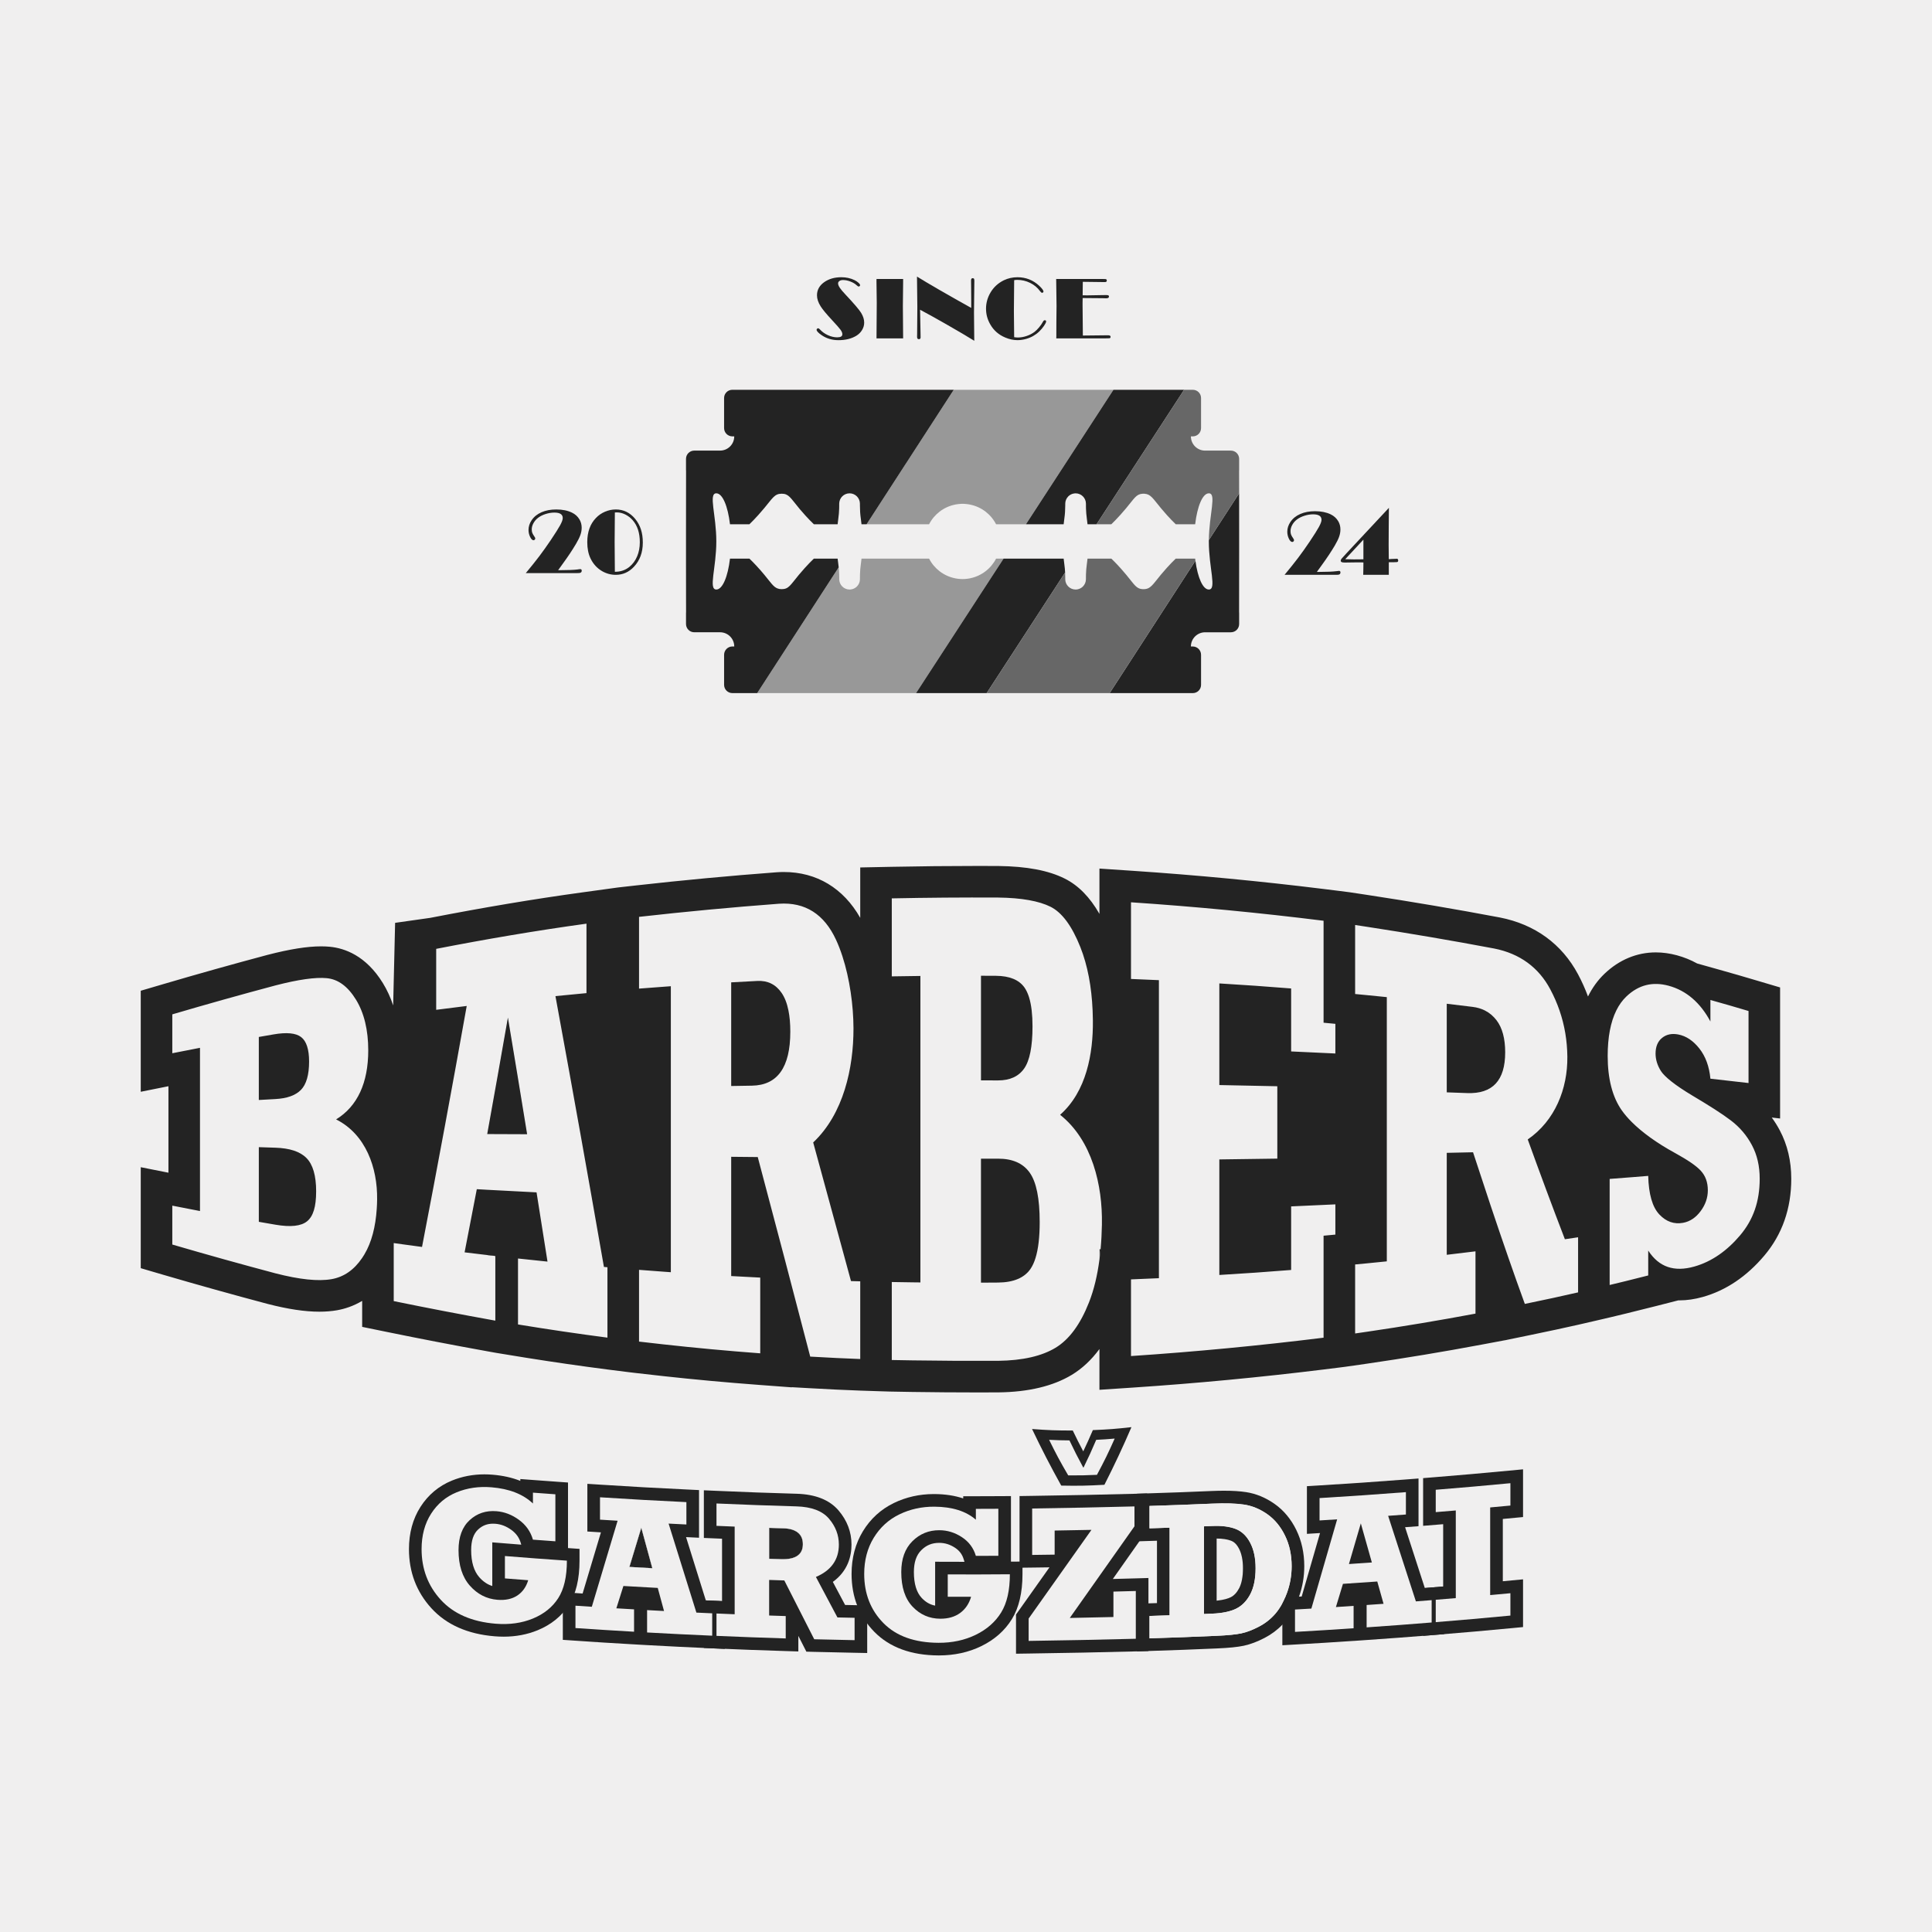 <?xml version="1.0" encoding="UTF-8"?> <svg xmlns="http://www.w3.org/2000/svg" xmlns:xlink="http://www.w3.org/1999/xlink" id="Layer_1" data-name="Layer 1" viewBox="0 0 2834.65 2834.65"><defs><style> .cls-1 { fill: #989898; } .cls-2 { fill: #f0efef; } .cls-3 { fill: #232323; } .cls-4 { fill: #676767; } .cls-5 { fill: #d2d3d4; } .cls-6 { fill: #f79421; } .cls-7 { fill: url(#linear-gradient); } </style><linearGradient id="linear-gradient" x1="1216.37" y1="851.35" x2="1225.79" y2="844.12" gradientUnits="userSpaceOnUse"><stop offset="0" stop-color="#fff"></stop><stop offset="1" stop-color="#000"></stop></linearGradient></defs><rect class="cls-2" x="-29.81" y="-20.74" width="2889.07" height="2899.16"></rect><path class="cls-5" d="M726.77,1842.78v3.02h-11.91v-4.37c3.62,.4,7.49,.85,11.91,1.36Z"></path><path class="cls-5" d="M773.4,1664.13c-23.44-.1-35.15-.13-58.55-.23,10.3-56.94,20.4-113.92,30.35-170.93,9.55,57.04,18.92,114.07,28.19,171.16Z"></path><path class="cls-5" d="M1614.81,1832.58c-.38,4.47-.85,8.87-1.41,13.22h-.3v-13.14l1.71-.08Z"></path><path class="cls-3" d="M714.86,1841.43v4.37h11.91v-3.02c-4.42-.5-8.29-.95-11.91-1.36Z"></path><path class="cls-2" d="M1614.81,1832.58c-.38,4.47-.85,8.87-1.41,13.22-.1,.78-.2,1.53-.3,2.29v-15.43l1.71-.08Z"></path><path class="cls-3" d="M1613.1,1832.66v15.43c.1-.75,.2-1.51,.3-2.29,.55-4.35,1.03-8.74,1.41-13.22l-1.71,.08Z"></path><path class="cls-2" d="M493.14,1642.4c31.41-19.25,47.16-53.87,47.16-101.36,0-29.67-6.03-54.9-18.07-74.45-12.03-19.55-26.31-29.83-42.79-31.41-16.51-1.61-41.63,1.93-75.3,10.65-50.68,13.52-101.01,27.64-151.34,42.44v57.06c16.23-3.24,24.35-4.85,40.63-7.97v239.48c-16.28-3.12-24.4-4.7-40.63-7.91v57.06c50.33,14.72,100.66,28.77,151.34,42.24,35.28,9.1,62.77,12.01,82.39,8.54,17.94-3.19,32.89-13.47,44.83-31.11,1.13-1.66,2.21-3.39,3.29-5.18,10.6-17.74,16.38-40.58,18.12-66.91,.33-4.52,.5-9.17,.55-13.89,.6-45.98-16.41-95.33-60.18-117.29Zm-113.4-120.96c8.62-1.51,12.92-2.26,21.53-3.74,19.3-3.34,32.87-2.06,40.6,3.94,7.74,6.01,11.63,18.07,11.63,35.86,0,19.5-3.99,33.47-11.99,41.61-8.02,8.14-20.48,12.51-37.39,13.44-9.75,.55-14.62,.8-24.4,1.36v-92.47Zm70.88,270.36c-8.79,7.24-24.3,8.87-46.48,5.08-9.75-1.66-14.62-2.51-24.4-4.22v-109.55c9.77,.33,14.65,.5,24.4,.8,20.76,.68,35.91,5.53,45.4,15.05,9.52,9.5,14.3,25.96,14.3,48.95s-4.42,36.66-13.22,43.9Z"></path><path class="cls-2" d="M886.11,1858.86c-.75-4.35-1.51-8.72-2.29-13.06-21.16-121.18-42.77-242.27-65-363.25-1.26-7.01-2.56-14.02-3.84-21.03,18.19-1.84,27.31-2.71,45.53-4.4v-101.91c-73.82,10.15-147.34,22.71-220.51,36.96v89.45c17.91-2.34,26.86-3.47,44.8-5.65-21.08,117.99-42.87,235.84-65.58,353.55-11.66-1.56-19.25-2.56-28.44-3.85-3.92-.55-8.14-1.16-13.09-1.83v85.15c49.62,10.18,99.2,19.7,149.08,28.67v-94.88c-4.42-.5-8.29-.95-11.91-1.36-11.11-1.28-19.6-2.31-33.19-3.97,7.16-36.61,10.75-55.15,17.91-92.67,5.48,.3,10.53,.6,15.28,.88,25.65,1.43,42.74,2.34,72.39,3.79,6.13,38.54,9.35,58.82,15.23,96.34,.28,1.71,.55,3.47,.83,5.25-17.34-1.76-25.98-2.66-43.27-4.55v96.76c43.64,7.16,87.36,13.62,131.24,19.35v-103.29c-1.63-.15-3.34-.3-5.15-.45Zm-171.26-194.96c10.3-56.94,20.4-113.92,30.35-170.94,9.55,57.04,18.92,114.07,28.19,171.16-23.44-.1-35.15-.13-58.54-.23Z"></path><path class="cls-2" d="M1248.57,1879.64c-3.07-11.28-6.13-22.56-9.2-33.85-15.35-56.56-30.78-113.07-46.26-169.58,44.63-41.99,59.22-109.4,59.12-167.37-.02-8.37-.38-17.21-1.08-26.31-2.71-34.95-10.65-73.67-24.55-103.72-17.26-37.31-45.03-55.48-83.75-52.84-68.59,5.15-136.91,11.56-205.26,19.25v105.28c18.64-1.48,27.97-2.19,46.66-3.52v35.55c-.03,121.08-.03,242.17,0,363.25v20.83c-4.17-.3-7.89-.58-11.33-.83-11.99-.85-20.85-1.53-35.33-2.66v105.28c11.76,1.41,23.54,2.74,35.33,4.02,47.41,5.25,94.93,9.65,142.49,13.19v-111.11c-17.06-.83-25.58-1.28-42.61-2.26v-174.98c15.58,.15,23.39,.23,38.97,.38,13.14,49.35,26.18,98.75,39.17,148.15,12.66,48.19,25.28,96.41,37.82,144.63,30.08,1.71,49.27,2.66,73.37,3.54v-113.97c-4.07-.1-8.44-.23-13.57-.35Zm-145.41-286.74c-12.14,.2-18.22,.3-30.35,.5v-152.09c15.38-.85,23.07-1.28,38.44-2.06,15.03-.75,26.83,5.03,35.4,17.36,4.65,6.68,8.04,15.33,10.15,25.93,1.83,9.02,2.74,19.45,2.74,31.31-.02,52.19-18.82,78.47-56.38,79.05Z"></path><path class="cls-2" d="M1555.41,1635.64c38.59-34.07,48.62-89.78,48.09-138.45-.05-4.95-.18-9.82-.4-14.65-1.51-34.6-7.24-65.83-17.99-92.94-12.29-30.91-26.84-50.68-43.7-59.15-16.86-8.44-42.54-13.14-77.06-13.54-52.04-.25-103.9,.15-155.91,1.21v114.43c16.78-.3,25.18-.43,41.99-.6v449.66c-4.25-.05-7.94-.1-11.38-.13-10.2-.15-18.07-.25-30.6-.48v114.43c10.2,.2,20.4,.38,30.6,.53,41.76,.63,83.47,.85,125.31,.65,36.16-.43,64.27-6.99,84.3-19.12,20.05-12.09,36.41-34.37,49.1-66.53,7.39-18.77,12.36-39.88,15.35-62.87v-15.43l1.71-.08c1.08-11.68,1.71-23.79,1.93-36.28,1.06-57.01-14.2-123.22-61.33-160.66Zm-116.11-204.03c8.84,.02,13.27,.05,22.09,.1,19.8,.15,33.69,5.88,41.63,17.04,5.38,7.59,8.95,18.87,10.68,33.8,.8,7.01,1.21,14.8,1.21,23.39,0,29.57-4.1,50.15-12.26,61.81-8.19,11.66-20.96,17.46-38.29,17.44-10.02-.03-15.03-.05-25.05-.05v-153.52Zm80,414.18c-1.96,6.36-4.42,11.66-7.34,15.93-9,13.12-24.88,19.87-47.62,20.05-10.02,.08-15.03,.1-25.05,.15v-181.89c10.02-.03,15.03-.03,25.05-.03,21.26-.05,36.79,6.83,46.51,20.6,9.75,13.77,14.6,37.84,14.6,72.24,0,22.14-2.04,39.78-6.16,52.94Z"></path><path class="cls-2" d="M1894.36,1542.7v-92.39c-42.09-3.32-63.17-4.8-105.36-7.39v149.1c34.07,.63,51.08,.98,85.08,1.76v106.18c-34,.53-51.01,.75-85.08,1.18v169.53c42.19-2.56,63.27-4.02,105.36-7.34v-93.27c25.98-1.11,38.95-1.71,64.9-2.96v44.35c-9.35,.88-17.31,1.63-17.31,1.63v149.63c-94,11.66-187.97,20.63-282.55,26.94v-112.47c16.38-.65,24.57-1,40.96-1.76v-437.27c-16.38-.75-24.57-1.11-40.96-1.76v-112.49c94.58,6.33,188.55,15.35,282.55,27.09v149.6s7.96,.75,17.31,1.66v43.47c-25.96-1.28-38.92-1.88-64.9-3.02Z"></path><path class="cls-2" d="M2296.01,1818.23c-18.69-48.64-36.78-97.39-54.5-146.41,40-27.49,58.64-74.3,58.12-121.49-.25-23.42-3.97-45.96-11.51-67.79-3.64-10.58-8.19-20.98-13.67-31.23-16.78-31.46-44.25-52.21-82.49-59.68-62.01-11.68-124.05-22.26-186.39-31.81-5.78-.9-11.53-1.78-17.31-2.64v101.26c6.68,.63,12.16,1.16,17.31,1.66,9.17,.88,17.26,1.71,29.17,2.91v387.68c-11.91,1.21-20,2.04-29.17,2.92-5.15,.5-10.63,1.03-17.31,1.63v101.26c5.78-.83,11.56-1.66,17.31-2.51,53.27-7.82,106.38-16.68,159.28-26.61v-91.38c-16.83,2.08-25.28,3.12-42.16,5.07v-149.58c15.45-.33,23.17-.5,38.57-.85,16.94,51.86,34.1,103.65,52.04,155.16,7.81,22.51,15.78,44.95,23.95,67.34,32.09-6.63,51.58-10.83,78.14-16.93v-80.83c-5.75,.86-11.73,1.73-19.37,2.86Zm-143.27-214.45c-12.01-.45-18.02-.65-30.05-1.08v-129.98c15.23,1.78,22.84,2.71,38.04,4.6,6.56,.83,12.51,2.56,17.81,5.23,6.73,3.37,12.46,8.22,17.19,14.42,8.47,11.16,12.69,26.78,12.69,47.11,0,41.21-18.52,61.06-55.68,59.7Z"></path><path class="cls-2" d="M2581.84,1729.51c0,33.37-9.5,60.15-28.52,82.72-19.02,22.56-41.53,38.82-67.64,46.13-29.1,8.17-51.61,1-67.41-23.52v36.53c-13.22,3.37-22.56,5.73-32.61,8.19-7.11,1.76-14.57,3.54-23.97,5.8v-155.63c13.22-1.01,22.56-1.73,32.56-2.51,7.14-.58,14.62-1.18,24.02-1.93,.65,26.66,6.08,45.73,16.28,56.53,10.2,10.83,21.83,14.7,34.9,12.31,10.2-1.88,18.79-7.74,25.78-17.21,6.99-9.45,10.5-19.5,10.5-30.48,0-11.71-3.42-21.13-10.25-28.62-6.86-7.49-19.35-15.85-37.54-25.91-27.51-15.03-48.77-30.65-63.7-45.53-5.93-5.88-10.83-11.66-14.75-17.21-13.79-19.57-20.7-46.61-20.7-79.83,0-27.26,4.22-49.75,12.69-66.81,3.97-8.02,8.84-14.82,14.67-20.38,18.24-17.41,38.92-22.09,62.04-15.85,26.46,7.14,46.89,25.48,61.33,52.44v-31.53c22.41,6.28,33.59,9.52,55.93,16.16v105.68c-22.34-2.61-33.52-3.89-55.93-6.36-1.73-18.04-7.11-32.64-16.08-44.1-9-11.48-19.45-18.64-31.38-20.83-9.25-1.71-17.06-.1-23.44,5.05-6.38,5.13-9.57,12.89-9.57,23.04,0,8.72,2.64,17.34,7.89,25.63,5.28,8.29,20.76,20.86,46.16,36.01,24.52,14.6,43.32,26.46,56.38,36.41,13.07,9.93,23.39,22.04,30.98,36.36,7.59,14.32,11.38,30.45,11.38,49.25Z"></path><path class="cls-5" d="M1834.32,2263.63c-5.25-10.08-12.39-16.86-21.38-20.35-8.97-3.49-20.4-4.93-34.27-4.32-4.88,.2-7.31,.3-12.16,.5v128.6c4.85-.2,7.29-.3,12.16-.5,14.7-.63,26.36-3.07,34.98-7.29,8.62-4.22,15.53-11.28,20.75-21.18,5.2-9.9,7.82-22.61,7.82-38.17s-2.64-27.21-7.89-37.29Zm-16.31,66.81c-3.39,6.41-7.49,10.7-12.51,13.17-3.59,1.76-9.87,3.89-20.48,4.92v-91.18c8.69,.03,15.85,1.11,21.21,3.19,3.02,1.18,7.49,3.64,11.66,11.66,3.84,7.36,5.8,17.01,5.8,28.74,0,12.41-1.91,22.34-5.68,29.5Z"></path><path class="cls-3" d="M957.11,2300.91c-13.47-.73-20.2-1.13-33.64-1.91,6.96-22.99,10.45-34.5,17.44-57.49,6.48,23.74,9.72,35.63,16.21,59.4Z"></path><path class="cls-3" d="M1177.97,2265.73c0,15.28-10.73,22.61-32.14,21.94-6.93-.23-10.4-.33-17.34-.58v-45.38c8.77,.3,13.17,.45,21.94,.73,8.57,.28,15.3,2.34,20.2,6.21,4.87,3.84,7.34,9.55,7.34,17.09Z"></path><path class="cls-3" d="M1557.05,2179.67c-15.28-27.43-29.34-54.65-42.81-83.01,23.87,1.8,35.83,2.24,59.73,2.2,5.92,12.29,9,18.42,15.39,30.59,5.88-12.43,8.7-18.67,14.1-31.2,22.68-.9,34.01-1.77,56.6-4.33-12.39,28.85-25.41,56.58-39.66,84.57-25.31,1.42-38.01,1.66-63.35,1.19Z"></path><path class="cls-2" d="M1539.26,2112.5c11.93,.6,17.9,.78,29.85,.87,7.63,15.98,11.67,23.93,20.18,39.68,.23,0,.34,0,.57-.01,7.85-16.1,11.56-24.2,18.51-40.49,10.85-.53,16.28-.91,27.11-1.86-9.55,21.46-14.77,32.11-26.03,53.2-16.85,.79-25.28,.95-42.16,.79-12.06-20.64-17.66-31.1-28.02-52.18Z"></path><g><path class="cls-3" d="M738.94,2401.34c-4.29,0-8.72-.18-13.17-.55-39.62-3.23-70.85-17.07-92.82-41.15-21.85-23.93-32.92-53.11-32.92-86.72,0-23.6,5.67-44.44,16.85-61.94,11.33-17.74,26.83-30.73,46.08-38.61,14.87-6.09,30.94-9.18,47.78-9.18,3.91,0,7.92,.17,11.92,.5,15.12,1.24,28.73,4.28,40.76,9.09v-2.73l19.91,1.49c13.14,.99,19.72,1.47,32.85,2.4l17.21,1.23v96.19s16.88,1.17,16.88,1.17v17.29c0,27.08-5.29,49.01-15.73,65.15-10.57,16.36-25.91,28.78-45.61,36.9-15.24,6.29-32.07,9.48-50,9.48Zm-15.5-165.78c-8.64,0-15.57,2.68-21.82,8.42-6.95,6.39-10.33,16.33-10.33,30.39,0,17.42,4.02,30.81,11.96,39.81,5.6,6.36,11.88,10.61,19.03,12.84v-64.06s35.67,2.85,42.51,3.39l-.64-2.21c-2.28-7.91-6.75-14.22-13.65-19.27-7.48-5.48-15.15-8.47-23.47-9.15-1.22-.09-2.42-.15-3.59-.15Z"></path><path class="cls-3" d="M1035.58,2348.1c-9.67-30.93-19.35-61.89-29-92.84l19.05,.93v-69.93l-17.64-.85c-50.98-2.46-75.81-3.85-126.49-7.06l-19.7-1.26-.02,69.95s19.1,1.21,19.92,1.26l-26.88,89.73c-2.76-.2-29.02-1.96-29.02-1.96v69.95l17.26,1.16c34.7,2.36,51.63,3.42,86.18,5.4l1.66,.08v.02l17.91,1.01c37.99,2.08,56.79,3.01,95.33,4.72l19.32,.85v-69.9s-24.85-1.11-27.89-1.26Zm-78.47-47.19c-13.47-.73-20.2-1.13-33.64-1.91,6.96-22.99,10.45-34.5,17.44-57.49,6.48,23.74,9.72,35.63,16.21,59.4Z"></path><path class="cls-3" d="M1239.96,2354.86c-6.73-12.64-11.78-22.16-18.02-33.87,22.16-16.03,27.39-37.84,27.39-54.75,0-18.54-6.43-35.4-19.07-50.18-13.22-15.4-33.82-23.59-61.26-24.4-47.21-1.38-70.15-2.24-116.96-4.25l-19.32-.83v69.9s24,1.03,26.68,1.13v91.54c-2.24-.1-26.68-1.16-26.68-1.16v69.9l17.71,.75c40.91,1.79,60.88,2.51,101.81,3.79l19.1,.6v-22.84c2.14,4.17,11.78,23.14,11.78,23.14l11.03,.3c23.74,.63,35.6,.88,59.35,1.33l18.87,.38v-69.88s-28.07-.55-32.41-.63Zm-94.12-67.19c-6.93-.23-10.4-.33-17.34-.58v-45.38c8.77,.3,13.17,.45,21.94,.73,8.57,.28,15.3,2.34,20.2,6.21,4.87,3.84,7.34,9.55,7.34,17.09,0,15.28-10.73,22.61-32.14,21.94Z"></path><path class="cls-3" d="M1376.91,2428.86c-40.01-.19-71.63-11.8-93.98-34.51-22.22-22.56-33.49-51.18-33.49-85.07,0-23.47,5.62-44.57,16.69-62.7,11.14-18.24,26.39-32.15,45.32-41.33,18.01-8.73,37.74-13.15,58.67-13.15h.81c15.73,.09,29.87,2.23,42.32,6.41v-3.19l18.49-.03c13.17-.02,19.75-.05,32.92-.12l18.63-.1v96.19l16.91-.13v18.67c0,26.94-5.23,49.08-15.55,65.8-10.38,16.83-25.46,30.15-44.83,39.6-18.56,9.07-39.47,13.66-62.13,13.66h-.8Zm1.26-165.18c-10.71,0-19.03,3.41-26.41,10.75-7.33,7.28-10.89,17.79-10.89,32.14,0,17.16,3.89,29.96,11.55,38.03,5.79,6.11,12.14,9.76,19.62,11.19v-64.38s35.64,.1,43.03,.11l-1.03-3.46c-2.21-7.45-6.31-12.94-12.93-17.26-7.26-4.75-14.76-7.08-22.93-7.11h0Z"></path><path class="cls-3" d="M1685,2315.24v107.21l-18.04,.48c-52.04,1.36-105,2.41-157.47,3.14l-18.79,.28v-57.51l3.44-4.82c15.23-21.46,30.45-42.92,45.65-64.4-8.54,.13-14.85,.2-25.18,.33l-18.74,.23v-105.15l18.27-.28c49.83-.7,100.25-1.73,149.88-3.04l19.02-.48v54.07l-3.37,4.77c-15.48,22.01-31.16,44.27-46.94,66.64l.43-.03c13.09-.33,19.65-.5,32.76-.88l19.07-.55Z"></path><path class="cls-3" d="M1834.32,2263.63c-5.25-10.08-12.39-16.86-21.38-20.35-8.97-3.49-20.4-4.93-34.27-4.32-4.88,.2-7.31,.3-12.16,.5v128.6c4.85-.2,7.29-.3,12.16-.5,14.7-.63,26.36-3.07,34.98-7.29,8.62-4.22,15.53-11.28,20.75-21.18,5.2-9.9,7.82-22.61,7.82-38.17s-2.64-27.21-7.89-37.29Zm-16.31,66.81c-3.39,6.41-7.49,10.7-12.51,13.17-3.59,1.76-9.87,3.89-20.48,4.92v-91.18c8.69,.03,15.85,1.11,21.21,3.19,3.02,1.18,7.49,3.64,11.66,11.66,3.84,7.36,5.8,17.01,5.8,28.74,0,12.41-1.91,22.34-5.68,29.5Zm16.31-66.81c-5.25-10.08-12.39-16.86-21.38-20.35-8.97-3.49-20.4-4.93-34.27-4.32-4.88,.2-7.31,.3-12.16,.5v128.6c4.85-.2,7.29-.3,12.16-.5,14.7-.63,26.36-3.07,34.98-7.29,8.62-4.22,15.53-11.28,20.75-21.18,5.2-9.9,7.82-22.61,7.82-38.17s-2.64-27.21-7.89-37.29Zm-16.31,66.81c-3.39,6.41-7.49,10.7-12.51,13.17-3.59,1.76-9.87,3.89-20.48,4.92v-91.18c8.69,.03,15.85,1.11,21.21,3.19,3.02,1.18,7.49,3.64,11.66,11.66,3.84,7.36,5.8,17.01,5.8,28.74,0,12.41-1.91,22.34-5.68,29.5Zm84-85.58c-7.89-16.11-18.64-29-31.99-38.37-13.12-9.2-27.16-15-41.79-17.24-9.02-1.38-19.55-2.04-32.21-2.04-5.63,0-11.73,.13-18.17,.4-36.84,1.58-54.85,2.24-91.86,3.42l-17.94,.58v69.88s26.38-.83,29.47-.93v91.51c-3.42,.13-29.47,.95-29.47,.95v69.88l19.12-.6c39.42-1.26,58.72-1.99,98.29-3.69,17.56-.75,30.5-2.06,39.57-4,9.47-2.04,19.77-5.9,30.6-11.56,9.72-5.08,18.42-11.53,25.83-19.27,1.38-1.36,2.66-2.76,3.89-4.22,8.17-9.5,15-21.71,20.33-36.26,.08-.23,.18-.48,.25-.7,5.1-14.27,7.71-29.27,7.71-44.62,0-19.42-3.92-37.31-11.66-53.12Zm-13.72,92.09c-.85,2.36-1.76,4.65-2.71,6.83-1.31,3.04-2.66,5.9-4.1,8.62-3.07,5.73-6.46,10.75-10.15,15.08-6.76,7.86-14.83,14.25-24.25,19.15-9.4,4.9-18.02,8.19-25.9,9.87-7.86,1.66-20.03,2.89-36.51,3.59-39.22,1.71-58.85,2.44-98.09,3.69v-32.81c11.81-.38,17.69-.58,29.5-.98v-128.6c-11.81,.4-17.69,.6-29.5,.98v-32.82c36.84-1.18,55.25-1.86,92.09-3.42,19.35-.83,34.95-.38,46.78,1.43,11.81,1.81,23.14,6.51,33.95,14.07,10.78,7.59,19.45,18.04,25.96,31.36,6.53,13.32,9.77,28.32,9.77,44.98,0,13.49-2.29,26.48-6.83,38.97Zm-75.35-93.67c-8.97-3.49-20.4-4.93-34.27-4.32-4.88,.2-7.31,.3-12.16,.5v128.6c4.85-.2,7.29-.3,12.16-.5,14.7-.63,26.36-3.07,34.98-7.29,8.62-4.22,15.53-11.28,20.75-21.18,5.2-9.9,7.82-22.61,7.82-38.17s-2.64-27.21-7.89-37.29c-5.25-10.08-12.39-16.86-21.38-20.35Zm5.08,87.16c-3.39,6.41-7.49,10.7-12.51,13.17-3.59,1.76-9.87,3.89-20.48,4.92v-91.18c8.69,.03,15.85,1.11,21.21,3.19,3.02,1.18,7.49,3.64,11.66,11.66,3.84,7.36,5.8,17.01,5.8,28.74,0,12.41-1.91,22.34-5.68,29.5Z"></path><path class="cls-3" d="M2119.06,2327.63v69.98l-17.04,1.38c-38.47,3.09-57.21,4.5-95.61,7.16l-19.82,1.38v-.03c-34.17,2.29-51.08,3.34-85.51,5.3l-19.6,1.13v-61.53c1.43-2.71,2.79-5.58,4.1-8.62,5.4-.33,14.87-.85,20.38-1.18,1.88-.1,3.29-.18,3.92-.23,8.97-31.03,17.91-62.06,26.89-93.07l-19.25,1.18v-69.95l17.39-1.06c50.91-3.12,75.71-4.82,126.44-8.69l19.92-1.53v69.98s-18.87,1.43-19.7,1.51c9.62,29.72,19.27,59.45,28.92,89.17,2.56-.2,28.57-2.29,28.57-2.29Z"></path><path class="cls-3" d="M2088.01,2330.13s25.74-2.1,29.42-2.4v-91.42c-2.81,.23-29.42,2.4-29.42,2.4v-69.99s17.02-1.38,17.02-1.38c43.69-3.56,65.14-5.45,109.32-9.62l20.27-1.91v70.02s-25.85,2.44-29.68,2.8v91.39c2.82-.26,29.68-2.8,29.68-2.8v70.03l-16.78,1.59c-44.02,4.16-65.56,6.06-109.8,9.66l-20.03,1.63v-69.99Z"></path></g><path class="cls-3" d="M404.14,1612.55c-9.75,.55-14.62,.8-24.4,1.36v-92.47c8.62-1.51,12.92-2.26,21.53-3.74,19.3-3.34,32.87-2.06,40.6,3.94,7.74,6.01,11.63,18.07,11.63,35.86,0,19.5-3.99,33.47-11.99,41.61-8.02,8.14-20.48,12.51-37.39,13.44Z"></path><path class="cls-3" d="M449.55,1698.96c9.52,9.5,14.3,25.96,14.3,48.95s-4.42,36.66-13.22,43.9c-8.79,7.24-24.3,8.87-46.48,5.08-9.75-1.66-14.62-2.51-24.4-4.22v-109.55c9.77,.33,14.65,.5,24.4,.8,20.76,.68,35.91,5.53,45.4,15.05Z"></path><path class="cls-3" d="M2611.37,1658.57c-3.49-6.61-7.44-12.91-11.81-18.92l12.21,1.43v-192.29l-33.14-9.82c-22.29-6.63-33.92-9.98-56.56-16.36l-31.96-8.97c-9.37-5.2-19.35-9.22-29.85-12.06-10.4-2.79-20.78-4.22-30.86-4.22-27.76,0-53.77,10.83-75.23,31.31-9.8,9.35-17.89,20.5-24.25,33.39-4.1-11.11-8.97-21.99-14.62-32.56-23.77-44.52-63.34-73.32-114.75-83.37-64.45-12.16-129.98-23.29-194.98-33.17-3.49-.53-6.96-1.06-10.45-1.58l-14.87-2.24-.35-.05-14.75-1.88c-7.71-.98-15.45-1.96-23.19-2.89-92.62-11.46-186.49-20.4-279.43-26.63l-49.42-3.32v66.51c-14.12-24.72-30.96-41.81-50.93-51.81-23.79-11.94-55.63-17.97-97.59-18.47-10.3-.05-20.6-.07-30.91-.07-41.81,0-84.25,.43-126.16,1.28l-45.38,.93v73.95c-24.6-43.49-63.92-67.26-112.01-67.26-3.42,0-6.91,.1-10.73,.38-68.7,5.15-138.35,11.68-206.99,19.4l-25.58,2.89h-.05l-15.5,2.14-37.06,5.1c-70.83,9.72-143.8,21.96-223.05,37.36l-51.46,7.31-2.86,121.16c-3.89-11.81-8.95-22.76-15.15-32.84-24.73-40.18-55.93-51.13-77.79-53.24-4.02-.38-8.34-.58-12.79-.58-20.4,0-46.11,4.1-78.9,12.59-50.73,13.54-102.04,27.92-152.47,42.77l-33.24,9.77v148.22l40.63-8.14v126.89l-40.63-8.07v148.15l33.29,9.77c50.43,14.75,101.71,29.07,152.77,42.64,29.8,7.69,54.7,11.43,76.11,11.43,9.22,0,17.97-.73,25.96-2.13,10.78-1.93,23.64-5.88,36.73-13.72v38.12l37.04,7.59c48.07,9.85,96.94,19.27,145.31,27.99l.18,.05,14.35,2.56,44.85,7.31c39.17,6.23,78.75,11.94,118.19,17.04,9.92,1.28,19.85,2.54,29.75,3.74l4.12,.5,6.98,.83c13.57,1.61,27.16,3.17,40.81,4.62,46.23,5.08,92.84,9.35,139.05,12.79l49.75,3.72v-.23l24.42,1.38c30.88,1.73,50.76,2.71,75.98,3.62,8.82,.33,18.32,.63,29.17,.96l13.77,.43h.33l2.11,.05c10.48,.2,21.01,.38,31.53,.55,31.61,.45,63.29,.7,94.6,.7,10.3,0,20.6-.03,31.23-.08,44.02-.5,80.28-9.17,107.74-25.78,15.15-9.17,28.67-21.81,40.48-37.82v59.83l49.4-3.29c92.89-6.18,186.82-15.08,279.46-26.51,7.74-.93,15.45-1.91,23.17-2.89l8.07-1.03,.25-.02,21.36-3.04c3.59-.5,7.19-1.03,10.78-1.56,55.93-8.12,112.34-17.49,167.82-27.89l34.02-6.38,.02,.05,3.74-.75v-.03l35.43-7.31c28.04-5.8,46.84-9.82,68.77-14.78,10.35-2.34,21.43-4.9,34.5-7.96l11.03-2.59,2.79-.65,8.77-2.11c4.82-1.16,9.15-2.21,13.19-3.17,15.08-3.64,26.18-6.43,44.07-10.98l32.76-8.37c.58,0,1.13,.02,1.71,.02,10.86,0,22.29-1.68,34-4.95,34.07-9.55,64.52-30.03,90.55-60.88,26.13-31.01,39.4-68.87,39.4-112.57,0-26.06-5.65-49.93-16.79-70.93Zm-2058.05,101.11c-.05,4.72-.23,9.37-.55,13.89-1.73,26.33-7.51,49.17-18.12,66.91-1.08,1.79-2.16,3.52-3.29,5.18-11.94,17.64-26.88,27.92-44.83,31.11-19.62,3.47-47.11,.55-82.39-8.54-50.68-13.47-101.01-27.51-151.34-42.24v-57.06c16.23,3.22,24.35,4.8,40.63,7.92v-239.48c-16.28,3.12-24.4,4.72-40.63,7.96v-57.06c50.33-14.8,100.66-28.92,151.34-42.44,33.67-8.72,58.8-12.26,75.3-10.65,16.48,1.58,30.75,11.86,42.79,31.41,12.04,19.55,18.07,44.78,18.07,74.45,0,47.49-15.75,82.11-47.16,101.36,43.77,21.96,60.78,71.31,60.18,117.29Zm337.95,202.92c-43.87-5.73-87.59-12.19-131.24-19.35v-96.76c17.29,1.88,25.93,2.79,43.27,4.55-.28-1.78-.55-3.54-.83-5.25-5.88-37.51-9.09-57.79-15.23-96.34-29.65-1.46-46.74-2.36-72.39-3.79-4.75-.28-9.8-.58-15.28-.88-7.16,37.51-10.75,56.06-17.91,92.67,13.59,1.66,22.08,2.69,33.19,3.97,3.62,.4,7.49,.86,11.91,1.36v94.88c-49.87-8.97-99.45-18.49-149.08-28.67v-85.15c4.95,.68,9.17,1.28,13.09,1.83,9.2,1.28,16.78,2.29,28.44,3.85,22.71-117.72,44.5-235.56,65.58-353.55-17.94,2.19-26.89,3.32-44.8,5.65v-89.45c73.17-14.25,146.69-26.81,220.51-36.96v101.91c-18.22,1.68-27.34,2.56-45.53,4.4,1.28,7.01,2.59,14.02,3.84,21.03,22.24,120.98,43.84,242.07,65,363.25,.78,4.35,1.53,8.72,2.29,13.06,1.81,.15,3.52,.3,5.15,.45v103.29Zm370.87,31.36c-24.1-.88-43.29-1.83-73.37-3.54-12.54-48.22-25.15-96.44-37.81-144.63-12.99-49.4-26.03-98.8-39.17-148.15-15.58-.15-23.39-.23-38.97-.38v174.98c17.04,.98,25.55,1.43,42.61,2.26v111.11c-47.56-3.54-95.08-7.94-142.49-13.19-11.78-1.28-23.57-2.61-35.33-4.02v-105.28c14.47,1.13,23.34,1.81,35.33,2.66,3.44,.25,7.16,.53,11.33,.83v-20.83c-.02-121.08-.02-242.17,0-363.25v-35.55c-18.69,1.33-28.02,2.04-46.66,3.52v-105.28c68.34-7.69,136.66-14.1,205.26-19.25,38.72-2.64,66.48,15.53,83.75,52.84,13.89,30.05,21.83,68.77,24.55,103.72,.7,9.1,1.06,17.94,1.08,26.31,.1,57.97-14.5,125.38-59.12,167.37,15.48,56.51,30.91,113.02,46.26,169.58,3.06,11.28,6.13,22.56,9.2,33.84,5.13,.13,9.5,.25,13.57,.35v113.97Zm354.61-197.67c-.23,12.49-.85,24.6-1.93,36.28-.38,4.47-.86,8.87-1.41,13.22-.1,.78-.2,1.53-.3,2.29-2.99,22.99-7.96,44.1-15.35,62.87-12.69,32.16-29.05,54.45-49.1,66.53-20.03,12.14-48.14,18.7-84.3,19.12-41.84,.2-83.55-.03-125.31-.65-10.2-.15-20.4-.33-30.6-.53v-114.43c12.54,.23,20.4,.33,30.6,.48,3.44,.03,7.14,.08,11.38,.13v-449.66c-16.81,.18-25.2,.3-41.99,.6v-114.43c52.01-1.06,103.87-1.46,155.91-1.21,34.52,.4,60.2,5.1,77.06,13.54,16.86,8.47,31.41,28.24,43.7,59.15,10.75,27.11,16.48,58.34,17.99,92.94,.23,4.83,.35,9.7,.4,14.65,.53,48.67-9.5,104.38-48.09,138.45,47.14,37.44,62.39,103.65,61.33,160.66Zm342.52-250.59c-25.96-1.28-38.92-1.88-64.9-3.02v-92.39c-42.09-3.32-63.17-4.8-105.35-7.39v149.1c34.07,.63,51.08,.98,85.08,1.76v106.18c-34,.53-51.01,.75-85.08,1.18v169.53c42.19-2.56,63.27-4.02,105.35-7.34v-93.27c25.98-1.11,38.95-1.71,64.9-2.97v44.35c-9.35,.88-17.31,1.63-17.31,1.63v149.63c-94,11.66-187.97,20.63-282.55,26.94v-112.47c16.38-.65,24.57-1,40.96-1.76v-437.28c-16.38-.75-24.57-1.11-40.96-1.76v-112.49c94.58,6.33,188.55,15.35,282.55,27.09v149.6s7.97,.75,17.31,1.66v43.47Zm356.12,350.49c-26.56,6.1-46.06,10.3-78.14,16.93-8.17-22.39-16.13-44.83-23.95-67.34-17.94-51.51-35.1-103.3-52.04-155.16-15.4,.35-23.12,.53-38.57,.85v149.58c16.89-1.96,25.33-2.99,42.16-5.07v91.38c-52.89,9.93-106.01,18.79-159.28,26.61-5.75,.85-11.53,1.68-17.31,2.51v-101.26c6.68-.6,12.16-1.13,17.31-1.63,9.17-.88,17.26-1.71,29.17-2.92v-387.68c-11.91-1.21-20-2.03-29.17-2.91-5.15-.5-10.63-1.03-17.31-1.66v-101.26c5.78,.85,11.53,1.73,17.31,2.64,62.34,9.55,124.38,20.13,186.39,31.81,38.24,7.46,65.71,28.22,82.49,59.68,5.48,10.25,10.03,20.65,13.67,31.23,7.54,21.83,11.26,44.37,11.51,67.79,.53,47.19-18.12,94-58.12,121.49,17.71,49.02,35.81,97.77,54.5,146.41,7.64-1.13,13.62-2.01,19.37-2.86v80.83Zm237.95-83.97c-19.02,22.56-41.53,38.82-67.64,46.13-29.1,8.17-51.61,1-67.41-23.52v36.53c-13.22,3.37-22.56,5.73-32.61,8.19-7.11,1.76-14.57,3.54-23.97,5.8v-155.63c13.22-1.01,22.56-1.73,32.56-2.51,7.14-.58,14.62-1.18,24.02-1.93,.65,26.66,6.08,45.73,16.28,56.53,10.2,10.83,21.83,14.7,34.9,12.31,10.2-1.88,18.79-7.74,25.78-17.21,6.99-9.45,10.5-19.5,10.5-30.48,0-11.71-3.42-21.13-10.25-28.62-6.86-7.49-19.35-15.85-37.54-25.91-27.51-15.03-48.77-30.65-63.7-45.53-5.93-5.88-10.83-11.66-14.75-17.21-13.79-19.57-20.7-46.61-20.7-79.83,0-27.26,4.22-49.75,12.69-66.81,3.97-8.02,8.84-14.82,14.67-20.38,18.24-17.41,38.92-22.09,62.04-15.85,26.46,7.14,46.89,25.48,61.33,52.44v-31.53c22.41,6.28,33.59,9.52,55.93,16.16v105.68c-22.34-2.61-33.52-3.89-55.93-6.36-1.73-18.04-7.11-32.64-16.08-44.1-9-11.48-19.45-18.64-31.38-20.83-9.25-1.71-17.06-.1-23.44,5.05-6.38,5.13-9.57,12.89-9.57,23.04,0,8.72,2.64,17.34,7.89,25.63,5.28,8.29,20.76,20.86,46.16,36.01,24.52,14.6,43.32,26.46,56.38,36.41,13.07,9.93,23.39,22.04,30.98,36.36,7.59,14.32,11.38,30.45,11.38,49.25,0,33.37-9.5,60.15-28.52,82.72Z"></path><path class="cls-3" d="M773.4,1664.13c-23.44-.1-35.15-.13-58.54-.23,10.3-56.94,20.4-113.92,30.35-170.94,9.55,57.04,18.92,114.07,28.19,171.16Z"></path><path class="cls-3" d="M1159.54,1513.85c-.02,52.19-18.82,78.47-56.38,79.05-12.14,.2-18.22,.3-30.35,.5v-152.09c15.38-.85,23.07-1.28,38.44-2.06,15.03-.75,26.83,5.03,35.4,17.36,4.65,6.68,8.04,15.33,10.15,25.93,1.83,9.02,2.74,19.45,2.74,31.31Z"></path><path class="cls-3" d="M1525.46,1792.86c0,22.14-2.04,39.78-6.16,52.94-1.96,6.36-4.42,11.66-7.34,15.93-9,13.12-24.88,19.87-47.62,20.05-10.02,.08-15.03,.1-25.05,.15v-181.89c10.02-.03,15.03-.03,25.05-.03,21.26-.05,36.79,6.83,46.51,20.6,9.75,13.77,14.6,37.84,14.6,72.24Z"></path><path class="cls-3" d="M1514.91,1505.94c0,29.57-4.1,50.15-12.26,61.81-8.19,11.66-20.96,17.46-38.29,17.44-10.02-.03-15.03-.05-25.05-.05v-153.52c8.84,.02,13.27,.05,22.09,.1,19.8,.15,33.69,5.88,41.63,17.04,5.38,7.59,8.95,18.87,10.68,33.8,.8,7.01,1.21,14.8,1.21,23.39Z"></path><path class="cls-3" d="M2208.42,1544.08c0,41.21-18.52,61.06-55.68,59.7-12.01-.45-18.02-.65-30.05-1.08v-129.98c15.23,1.78,22.84,2.71,38.04,4.6,6.56,.83,12.51,2.56,17.82,5.23,6.73,3.37,12.46,8.22,17.19,14.42,8.47,11.16,12.69,26.78,12.69,47.11Z"></path><g><path class="cls-2" d="M740.81,2315.84v-32.81c36.37,2.91,54.56,4.26,90.95,6.78,0,23.55-4.25,41.93-12.77,55.1-8.51,13.18-20.88,23.14-37.11,29.83-16.23,6.69-34.43,9.24-54.6,7.6-35.05-2.86-61.92-14.66-80.64-35.17-18.72-20.51-28.08-45.29-28.08-74.24,0-20.11,4.64-37.42,13.93-51.96,9.29-14.54,21.78-25.01,37.49-31.44,15.7-6.43,32.76-8.88,51.16-7.36,26.03,2.14,46.3,10.03,60.8,23.78,0-6.37,0-9.55,0-15.92,13.17,.99,19.75,1.47,32.92,2.41,0,27.59,0,41.39,0,68.98-13.17-.94-19.76-1.42-32.92-2.41-3.44-11.89-10.28-21.58-20.5-29.07-10.23-7.5-21.2-11.71-32.91-12.67-15.43-1.26-28.58,3.1-39.46,13.1-10.87,10-16.31,24.67-16.31,44.03,0,22.16,5.53,39.52,16.59,52.06,11.06,12.54,24.54,19.48,40.43,20.77,11.71,.95,21.43-1.12,29.15-6.2,7.71-5.08,13.06-12.58,16.04-22.51-13.67-1.04-20.5-1.57-34.17-2.66Z"></path><path class="cls-2" d="M1021.76,2366.01c-13.59-43.52-27.19-87.06-40.78-130.58,10.45,.53,15.68,.78,26.11,1.31v-32.82c-50.71-2.46-76.08-3.87-126.76-7.09v32.82c10.33,.65,15.5,.95,25.83,1.58-12.61,42.09-25.23,84.15-37.84,126.24-9.6-.63-14.4-.95-24-1.58v32.81c34.37,2.31,51.59,3.39,85.98,5.38v-32.82c-10.4-.6-15.58-.9-25.98-1.53,4.15-13.12,6.21-19.65,10.35-32.76,20.15,1.21,30.23,1.76,50.38,2.84,3.69,13.54,5.55,20.33,9.22,33.87-9.93-.53-14.9-.8-24.85-1.33v32.82c38.22,2.11,57.31,3.04,95.53,4.72v-32.82c-9.27-.4-13.92-.63-23.19-1.06Zm-98.29-67.01c6.96-22.99,10.45-34.5,17.44-57.49,6.48,23.74,9.72,35.63,16.21,59.4-13.47-.73-20.2-1.13-33.64-1.91Z"></path><path class="cls-2" d="M1228.7,2373.12c-12.64-23.72-18.97-35.6-31.58-59.4,22.44-9.55,33.67-25.43,33.67-47.49,0-14.07-4.87-26.76-14.6-38.12-9.75-11.36-25.65-17.31-47.72-17.94-46.91-1.38-70.35-2.24-117.24-4.25v32.82c10.68,.45,16.01,.68,26.68,1.11v128.6c-10.68-.43-16.01-.65-26.68-1.11v32.82c40.63,1.73,60.93,2.49,101.59,3.77v-32.82c-9.72-.3-14.6-.45-24.32-.8v-52.21c8.89,.3,13.34,.45,22.24,.73,17.56,34.57,26.33,51.81,43.9,86.31,23.69,.6,35.53,.88,59.22,1.33v-32.82c-10.08-.18-15.1-.3-25.15-.53Zm-82.87-85.46c-6.93-.23-10.4-.33-17.34-.58v-45.38c8.77,.3,13.17,.45,21.94,.73,8.57,.28,15.3,2.34,20.2,6.21,4.87,3.84,7.34,9.55,7.34,17.09,0,15.28-10.73,22.61-32.14,21.94Z"></path><path class="cls-2" d="M1390.55,2342.8v-32.81c36.46,.12,54.68,.07,91.14-.2,0,23.55-4.26,42.25-12.79,56.08-8.53,13.83-20.92,24.74-37.18,32.68-16.26,7.94-34.5,11.88-54.73,11.79-35.14-.17-62.09-9.9-80.86-28.98-18.78-19.07-28.16-43.13-28.16-72.08,0-20.11,4.66-37.78,13.98-53.04,9.32-15.26,21.85-26.69,37.6-34.32,15.75-7.64,32.85-11.4,51.3-11.3,26.09,.14,46.41,6.47,60.95,19.11v-15.92c13.2-.02,19.79-.05,32.99-.12v68.98c-13.2,.07-19.79,.1-32.99,.12-3.45-11.63-10.3-20.79-20.55-27.5-10.25-6.71-21.25-10.09-32.99-10.14-15.47-.07-28.66,5.29-39.56,16.13-10.9,10.84-16.35,25.92-16.35,45.28,0,22.16,5.54,39.1,16.63,50.78,11.09,11.69,24.6,17.59,40.54,17.66,11.74,.05,21.48-2.77,29.22-8.44,7.73-5.67,13.09-13.59,16.07-23.74-13.7,.01-20.55,0-34.25-.04Z"></path><path class="cls-2" d="M1509.23,2407.56v-32.82c30.77-43.33,61.49-86.69,92.16-130.1-21.6,.47-32.4,.67-54,1,0,14.13,0,21.2,0,35.33-13.2,.2-19.79,.29-32.99,.44v-68.14c50.05-.73,100.07-1.74,150.11-3.04,0,11.67,0,17.51,0,29.19-31.56,44.88-63.2,89.7-94.92,134.46,25.62-.46,38.42-.74,64.04-1.39v-37.28c13.14-.33,19.71-.51,32.84-.9,0,28.04,0,42.06,0,70.09-52.42,1.37-104.8,2.42-157.24,3.16Z"></path><path class="cls-2" d="M1885.36,2253c-6.51-13.32-15.18-23.77-25.96-31.36-10.81-7.56-22.14-12.26-33.95-14.07-11.83-1.81-27.44-2.26-46.78-1.43-36.84,1.56-55.25,2.24-92.09,3.42v32.82c11.81-.38,17.69-.58,29.5-.98v128.6c-11.81,.4-17.69,.6-29.5,.98v32.81c39.25-1.26,58.87-1.98,98.09-3.69,16.48-.7,28.65-1.93,36.51-3.59,7.89-1.68,16.51-4.97,25.9-9.87,9.42-4.9,17.49-11.28,24.25-19.15,3.69-4.32,7.09-9.35,10.15-15.08,1.43-2.71,2.79-5.58,4.1-8.62,.95-2.19,1.86-4.47,2.71-6.83,4.55-12.49,6.83-25.48,6.83-38.97,0-16.66-3.24-31.66-9.77-44.98Zm-50.96,86.08c-5.23,9.9-12.14,16.96-20.75,21.18-8.62,4.22-20.28,6.66-34.98,7.29-4.88,.2-7.31,.3-12.16,.5v-128.6c4.85-.2,7.29-.3,12.16-.5,13.87-.6,25.3,.83,34.27,4.32,9,3.49,16.13,10.28,21.38,20.35,5.25,10.08,7.89,22.49,7.89,37.29,0,15.55-2.61,28.27-7.82,38.17Z"></path><path class="cls-2" d="M2100.54,2347.7c0,13.13,0,19.69,0,32.82-38.15,3.08-57.24,4.51-95.41,7.16,0-13.13,0-19.69,0-32.81,9.93-.69,14.9-1.04,24.83-1.76-3.68-13.08-5.53-19.62-9.21-32.71-20.15,1.44-30.22,2.12-50.37,3.44-4.13,13.62-6.2,20.43-10.33,34.04,10.38-.67,15.58-1.01,25.96-1.7,0,13.13,0,19.69,0,32.81-34.39,2.31-51.58,3.38-85.98,5.34,0-13.13,0-19.69,0-32.81,9.61-.55,14.41-.83,24.01-1.4,12.62-43.64,25.23-87.29,37.83-130.94-10.33,.66-15.49,.99-25.82,1.62,0-13.12,0-19.69,0-32.81,50.7-3.1,76.04-4.85,126.7-8.71,0,13.12,0,19.69,0,32.81-10.43,.8-15.65,1.19-26.08,1.95,13.57,41.84,27.15,83.68,40.73,125.52,9.26-.72,13.89-1.09,23.15-1.84Zm-87.74-55.23c-6.47-22.95-9.71-34.42-16.19-57.38-6.98,23.88-10.47,35.81-17.44,59.68,13.45-.89,20.18-1.35,33.63-2.3Z"></path><path class="cls-2" d="M2106.53,2380.03c0-13.13,0-19.69,0-32.82,11.77-.96,17.65-1.45,29.42-2.45,0-51.44,0-77.16,0-128.6-11.77,1-17.65,1.49-29.42,2.45,0-13.13,0-19.69,0-32.81,43.84-3.57,65.75-5.5,109.55-9.64,0,13.13,0,19.69,0,32.81-11.87,1.12-17.81,1.67-29.68,2.75,0,51.44,0,77.16,0,128.6,11.87-1.08,17.81-1.63,29.68-2.75,0,13.13,0,19.69,0,32.82-43.8,4.14-65.71,6.07-109.55,9.64Z"></path></g><g><polygon class="cls-3" points="1224.16 842.23 1216.05 854.75 1216.03 854.75 1224.14 842.23 1224.16 842.23"></polygon><path class="cls-3" d="M1818.09,777.78c0-18.02,0-35.96-.02-53.98l-44.41,68.56c-.04,.66-.04,1.36-.04,2.02,0,38.96,11.89,70.58,0,70.58-8.77,0-16.32-17.36-19.68-42.22l-125.82,194.19h122.03c6.68,0,12.04-5.4,12.04-12.07v-44.11c0-6.75-5.43-12.23-12.19-12.23h-2.7c0-11.51,9.34-20.83,20.87-20.83h37.81c6.7,0,12.11-5.41,12.11-12.13v-16.85h-.09c.09-29.19,.09-58.43,.09-87.65v-33.28Z"></path><path class="cls-7" d="M1224.14,842.23l-8.11,12.53h.02l8.11-12.53h-.02Z"></path><path class="cls-1" d="M1399.32,571.93l-63.69,98.27-6.38,9.85-57.77,89.14h91.67c7.49-14.6,21.34-25.41,37.86-28.77,.4-.09,.74-.19,1.13-.26,.57-.09,1.09-.19,1.6-.25,1-.19,2-.3,3-.4,.81-.09,1.66-.19,2.49-.19,.17-.06,.3-.06,.45-.06,.42,0,.81-.04,1.25-.04,.47,0,.96-.02,1.41-.02s.89,0,1.3,.02c.45,0,.83,.04,1.28,.04,.11,0,.25,0,.42,.06,.83,0,1.7,.09,2.55,.19,.98,.09,1.98,.21,2.94,.4,.55,.06,1.06,.15,1.6,.25,.4,.08,.77,.17,1.15,.26,16.51,3.36,30.36,14.17,37.88,28.77h43.81l128.37-197.27h-234.34Zm62.16,247.68c-7.53,14.62-21.38,25.41-37.88,28.81-.38,.06-.75,.15-1.15,.25-.55,.06-1.06,.15-1.6,.25-.96,.17-1.96,.3-2.94,.4-.85,.09-1.72,.17-2.55,.21h-.42c-.45,.06-.83,.06-1.28,.06-.42,.04-.85,.04-1.3,.04s-.94-.04-1.41-.04c-.43,0-.83,0-1.25-.06h-.45c-.83-.04-1.68-.11-2.49-.21-1-.09-2-.23-3-.4-.51-.09-1.04-.19-1.6-.25-.4-.09-.74-.19-1.13-.25-16.53-3.4-30.37-14.19-37.86-28.81h-99.14c-.3,2.87-.62,5.58-1,8.26-.7,4.87-1.11,9.79-1.24,14.73-.06,1.47-.08,3-.08,4.55v2.62c0,8.09-6.38,14.77-14.38,15.17-.26,.02-.55,.02-.79,.02-4.21,0-8-1.72-10.79-4.45-2.72-2.75-4.41-6.57-4.41-10.73v-2.51c0-1.55,0-3.09-.08-4.6-.11-3.43-.32-6.87-.7-10.28l-6.38,9.85-8.11,12.53h-.02l-105.07,162.17h233.09l128.42-197.32h-11Z"></path><path class="cls-3" d="M1399.32,571.93l-63.69,98.27-6.38,9.85h-.02l-57.75,89.14h-7.47c-.21-2-.41-3.94-.7-5.81-.08-.83-.15-1.64-.3-2.43-.91-6.4-1.32-12.83-1.32-19.28v-2.64c0-4.21-1.7-7.96-4.43-10.75-2.75-2.74-6.58-4.47-10.73-4.47-8.4,0-15.23,6.83-15.23,15.22v2.53c0,1.53,0,3.06-.06,4.6-.15,4.94-.55,9.85-1.26,14.75-.4,2.64-.7,5.4-1,8.28h-34.86s-8.83-8.24-20.26-21.72c-.51-.66-1.04-1.3-1.6-1.96-12.77-15.38-14.98-21.13-25.41-21.13s-13.3,6.55-25.49,21.13c-12.13,14.64-21.81,23.68-21.81,23.68h-28.49c-3.13-26.53-10.92-45.39-20.07-45.39-11.85,0,0,31.6,0,70.58s-11.85,70.58,0,70.58c9.15,0,16.94-18.81,20.07-45.35h28.49s6.94,6.47,16.41,17.28c1.72,1.98,3.55,4.09,5.4,6.34,9.49,11.43,13.34,17.96,19.55,20.21,1.74,.68,3.64,1,5.94,1,10.43,0,12.64-5.83,25.41-21.21,12.19-14.6,21.87-23.62,21.87-23.62h34.86c.3,2.87,.62,5.64,1.02,8.28,.21,1.49,.4,2.98,.55,4.49l-6.38,9.85h-.02l-8.11,12.53-105.07,162.17h-36.51c-6.62,0-12.06-5.4-12.06-12.07v-44.11c0-6.75,5.45-12.23,12.21-12.23h2.68c0-11.51-9.3-20.83-20.83-20.83h-37.81c-6.73,0-12.13-5.41-12.13-12.13v-16.85h.09c-.04-5.91-.04-11.83-.04-17.79-.06-17.72-.06-35.45-.06-53.15v-50c0-29.22,0-58.43,.09-87.65h-.09v-16.85c0-6.7,5.4-12.13,12.13-12.13h37.81c11.53,0,20.83-9.3,20.83-20.87h-2.68c-6.75,0-12.21-5.41-12.21-12.19v-44.11c0-6.66,5.43-12.06,12.06-12.06h324.86Z"></path><path class="cls-3" d="M1561.6,827.83c-.36-2.64-.7-5.36-1-8.23h-88.13l-128.42,197.32h103.6l115.1-176.91c-.21-4.06-.57-8.13-1.15-12.19Zm72.05-255.9l-128.37,197.27h55.32c.3-2.89,.6-5.6,1-8.24,.92-6.43,1.34-12.83,1.34-19.28v-2.64c0-4.21,1.7-7.96,4.43-10.75,2.02-2,4.64-3.49,7.55-4.09,.66-.15,1.34-.25,2-.3,.4-.04,.79-.08,1.19-.08,8.4,0,15.19,6.83,15.19,15.22v2.53c0,1.53,.02,3.06,.06,4.6,.15,4.94,.57,9.85,1.26,14.75,.4,2.64,.7,5.4,1,8.28h13.21l5.45-8.34,2.7-4.15,120.27-184.78h-103.6Z"></path><path class="cls-4" d="M1818.09,673.28c0-6.7-5.41-12.13-12.11-12.13h-37.81c-11.53,0-20.87-9.3-20.87-20.87h2.7c6.75,0,12.19-5.41,12.19-12.19v-44.11c0-6.66-5.36-12.06-12.04-12.06h-12.9l-120.27,184.78-2.7,4.15-5.45,8.34h21.73s9.64-9.04,21.83-23.68c12.19-14.64,14.75-20.58,24-21.09,.45-.04,.94-.04,1.43-.04s.94,0,1.4,.04c9.3,.6,12.45,7.17,24.04,21.09,.15,.19,.28,.3,.4,.49,11.98,14.39,21.41,23.19,21.41,23.19h28.49c3.13-26.53,10.94-45.39,20.07-45.39,11.68,0,.42,30.51,.04,68.56l44.41-68.56v-.02c0-11.23-.04-22.43-.08-33.66h.09v-16.85Zm-64.54,146.33h-28.49s-9.68,9.02-21.81,23.62c-12.15,14.64-15.04,21.21-25.47,21.21-3.21,0-5.66-.55-7.85-1.79-4.96-2.7-8.73-8.77-17.58-19.41-2.36-2.85-4.66-5.49-6.79-7.9v-.04c-8.79-9.89-15-15.68-15-15.68h-34.94c-.3,2.87-.62,5.64-1.02,8.28-.7,4.89-1.09,9.83-1.25,14.77-.04,1.51-.06,3.06-.06,4.6v2.51c0,4.17-1.7,7.98-4.43,10.73-1.64,1.6-3.64,2.89-5.89,3.64-.6,.21-1.25,.4-1.87,.51-.98,.23-1.98,.3-3,.3-8.38,0-15.17-6.85-15.17-15.19v-2.66c0-2.36-.06-4.74-.19-7.09l-115.1,176.91h180.47l125.82-194.19c-.11-1.04-.25-2.06-.4-3.13Z"></path><polygon class="cls-6" points="1224.16 842.23 1216.05 854.75 1216.03 854.75 1224.14 842.23 1224.16 842.23"></polygon><g><g><path class="cls-3" d="M851.35,835.05c-.94,0-2.27,.15-3.99,.48-5.27,.67-13.92,1.03-26.02,1.06h-2.45l7.93-11.01c6.99-9.59,13.1-18.82,18.34-27.68,2.99-5.05,5.11-9.38,6.38-12.95,1.27-3.6,1.91-7.14,1.91-10.65,0-4.48-1.09-8.53-3.21-12.13-2.63-4.42-6.29-7.75-11.01-10.01-6.41-3.12-14.07-4.66-23.03-4.66-8.23,0-15.46,1.36-21.69,4.08-6.26,2.75-11.1,6.66-14.52,11.77-3.03,4.51-4.54,9.23-4.54,14.22,0,3.6,.79,7.02,2.36,10.23,1.54,3.24,3.21,4.84,4.99,4.84,.6,0,1.21-.24,1.72-.76,.55-.51,.82-1.12,.82-1.79,0-.61-.21-1.24-.61-1.85-1.91-2.75-3.15-4.87-3.72-6.32-.55-1.42-.82-3.18-.82-5.23,0-3.03,.85-6.08,2.57-9.17,1.69-3.09,3.99-5.72,6.9-7.9,2.97-2.27,6.63-4.08,10.98-5.48,4.33-1.36,8.56-2.06,12.71-2.06s7.2,.67,9.26,2c2.06,1.33,3.06,3.36,3.06,6.08,0,2.3-1.27,5.81-3.84,10.53-2.6,4.72-7.11,11.86-13.55,21.48-5.87,8.71-11.5,16.61-16.88,23.75-5.39,7.11-12.01,15.43-19.94,24.93h75.7c1.97,0,3.3-.12,4.02-.33,1.54-.45,2.33-1.51,2.33-3.21,0-1.51-.73-2.27-2.15-2.27Z"></path><path class="cls-3" d="M932.02,761.4c-7.66-9.29-17.19-13.92-28.59-13.92-5.48,.03-10.71,1.15-15.76,3.3-5.05,2.15-9.47,5.17-13.22,9.11-8.53,8.8-12.8,20.63-12.8,35.55,0,9.23,1.54,17.12,4.66,23.66,3.9,8.23,9.59,14.52,17.06,18.88,6.26,3.6,12.95,5.42,20.06,5.42,10.35,0,19.21-3.9,26.59-11.74,8.74-9.2,13.13-21.09,13.13-35.61s-3.72-25.6-11.13-34.64Zm-8.38,70.19c-6.05,4.96-13.22,7.41-21.51,7.32l-.06-7.87-.27-35.76,.33-43.36c1.36-.06,2.39-.12,3.06-.12,4.05,0,8.11,1.03,12.25,3.06,4.11,2.06,7.74,4.87,10.86,8.41,6.96,7.96,10.44,18.7,10.44,32.22,0,7.65-1.3,14.55-3.9,20.73-2.57,6.14-6.32,11.26-11.2,15.37Z"></path></g><g><path class="cls-3" d="M1263.52,459.12c-2.81-4.63-10.47-13.59-22.95-26.9-3.97-4.18-6.78-7.53-8.45-10.04-1.64-2.52-2.48-4.63-2.48-6.38,0-1.43,.7-2.62,2.03-3.56,1.34-.9,3.05-1.36,5.22-1.36,3.44,0,7,.7,10.77,2.15,3.75,1.43,6.78,3.22,9.08,5.38,1.39,1.3,2.45,1.98,3.16,1.98,.49,0,.94-.21,1.37-.6,.45-.4,.7-.85,.7-1.3,0-.98-.83-2.22-2.43-3.63-1.56-1.45-3.48-2.73-5.69-3.84-5.87-2.84-12.31-4.27-19.34-4.27-10.04,0-18.49,2.45-25.34,7.32-6.97,4.99-10.47,11.41-10.47,19.2,0,5.22,1.85,10.66,5.5,16.4,2.75,4.37,8.28,11.01,16.59,19.98,6.59,7.12,10.77,11.86,12.52,14.27,1.73,2.39,2.6,4.58,2.6,6.48,0,3.03-2.49,4.54-7.48,4.54-4.5,0-9.07-1.05-13.67-3.16-4.63-2.09-8.53-4.91-11.71-8.4-1.04-1.15-1.9-1.71-2.69-1.71-.58,0-1.13,.21-1.54,.66-.45,.45-.7,.94-.7,1.53,0,1.9,2.5,4.56,7.48,7.95,7.12,4.88,15.34,7.29,24.68,7.29,10.17,0,18.79-2.11,25.87-6.31,3.69-2.22,6.61-5.06,8.66-8.51,2.09-3.45,3.15-7.08,3.15-10.96,0-4.56-1.49-9.28-4.42-14.18Z"></path><path class="cls-3" d="M1325.09,409.34h-39.05l-.06,3.14,.41,31.84-.36,52.13h39.05l-.38-47.65,.38-34.98v-4.48Z"></path><path class="cls-3" d="M1429.02,408.95c-.36-.55-1-.81-1.92-.81-1.58,0-2.37,1.15-2.37,3.45l.06,4.88,.08,7.72,.11,16.95v10.64c-35.79-19.96-62.32-35.3-79.57-45.98l.51,44.11-.24,32.72-.06,7.21-.09,4.44c0,2.26,.89,3.39,2.64,3.39s2.54-.9,2.54-2.73l-.06-4.41-.64-32.95-.06-3.13c10.47,5.54,24.14,13.14,41.03,22.82,16.89,9.68,29.71,17.27,38.48,22.74l-.21-20.79-.19-20.75,.21-19.69,.25-21.52c0-2.05,.04-3.5,.06-4.41v-.88c0-1.49-.17-2.5-.55-3.03Z"></path><path class="cls-3" d="M1532.8,469.86c-.94,0-1.81,.75-2.64,2.3-1.37,2.64-3.24,5.33-5.55,8.08-2.3,2.79-4.57,4.99-6.72,6.67-3.35,2.54-7.23,4.58-11.62,6.04-4.35,1.49-8.62,2.24-12.8,2.24-1.45,0-3.26-.15-5.48-.45l-.4-38.39,.4-45.26c1.39-.3,2.88-.45,4.46-.45,6.68,0,13.01,1.47,19,4.44,5.99,2.96,10.79,6.97,14.46,12.05,1.19,1.62,2.2,2.47,3.05,2.47,.51,0,.98-.17,1.39-.56,.45-.4,.66-.83,.66-1.28,0-1.75-2.15-4.59-6.38-8.57-8.94-8.28-19.54-12.43-31.8-12.43-7.14,0-13.78,1.49-19.96,4.44-8.47,4.18-15.01,10.2-19.64,18.07-4.35,7.4-6.53,15.27-6.53,23.63s2.09,15.87,6.27,23.14c5.01,8.77,12.33,15.19,21.95,19.2,5.99,2.54,11.96,3.84,17.91,3.84,4.09,0,8.36-.62,12.78-1.85,7.34-2.05,13.76-5.69,19.2-10.92,2.5-2.41,4.82-5.16,6.93-8.19,2.09-3.05,3.14-5.22,3.14-6.48s-.7-1.79-2.09-1.79Z"></path><path class="cls-3" d="M1625.72,491.92l-15.31,.17-21.63,.23-.41-44.04v-3.84c0-2.81,.02-5.18,.11-7.14l29.35,.24,5.05,.15c2.79,0,4.22-.85,4.22-2.54,0-.9-.32-1.51-.89-1.81-.58-.28-1.75-.43-3.54-.43l-4.9,.06-22.33,.38-6.97-.08,.24-19.79,31.97,.4h.47c1.84,0,2.77-.72,2.77-2.2,0-1.19-.47-1.88-1.45-2.13-.41-.15-2.15-.21-5.16-.21h-67.67l.53,39.63-.24,22.86-.06,21.33-.08,3.29h72.51c3.2-.04,4.99-.09,5.29-.13,1.26-.15,1.9-.87,1.9-2.15,0-1.51-1.26-2.26-3.78-2.26Z"></path></g><g><path class="cls-3" d="M1932.12,839.13h2.47c12.09-.04,20.76-.4,26.01-1.07,1.73-.31,3.07-.47,4-.47,1.42,0,2.13,.76,2.13,2.27,0,1.69-.78,2.76-2.33,3.2-.71,.22-2.05,.33-4,.33h-75.68c7.91-9.51,14.56-17.83,19.94-24.94,5.38-7.11,11-15.03,16.87-23.74,6.45-9.6,10.96-16.76,13.54-21.47,2.58-4.71,3.87-8.22,3.87-10.54,0-2.71-1.02-4.73-3.07-6.07-2.05-1.33-5.13-2-9.27-2s-8.37,.69-12.7,2.07c-4.33,1.38-7.99,3.2-10.97,5.47-2.89,2.18-5.19,4.81-6.9,7.9-1.71,3.09-2.57,6.15-2.57,9.17,0,2.05,.28,3.79,.83,5.23,.56,1.45,1.79,3.55,3.7,6.3,.4,.62,.6,1.25,.6,1.87,0,.67-.27,1.26-.8,1.77-.53,.51-1.11,.77-1.73,.77-1.78,0-3.45-1.61-5-4.83-1.56-3.22-2.33-6.63-2.33-10.24,0-4.98,1.51-9.71,4.53-14.2,3.42-5.11,8.26-9.04,14.5-11.77,6.25-2.73,13.48-4.1,21.71-4.1,8.94,0,16.6,1.56,23.01,4.67,4.71,2.27,8.38,5.6,11,10,2.13,3.6,3.2,7.65,3.2,12.14,0,3.51-.63,7.06-1.9,10.64-1.27,3.58-3.39,7.9-6.37,12.97-5.25,8.85-11.36,18.07-18.34,27.67l-7.94,11Z"></path><path class="cls-3" d="M2037.68,824.93v18.4h-37.54l.2-9.34,.07-7.47v-1.33h-1.8l-6.4-.07-14.87,.2-3.93,.07c-2.36,0-3.99-.21-4.9-.63-.91-.42-1.37-1.19-1.37-2.3,0-.8,.43-1.74,1.3-2.83,.87-1.09,3.21-3.68,7.04-7.77l62.35-66.78-.07,4.8-.2,22.48-.13,27.28,.2,20.68c.53,.09,.98,.13,1.33,.13,.22,0,.62-.09,1.2-.27l7.2-.27,1.93-.13c1.42,0,2.13,.84,2.13,2.53,0,1.42-.58,2.22-1.73,2.4-.27,.09-1.91,.16-4.93,.2h-7.07Zm-37.28-4.33v-28.83l-26.68,28.7c4.3,.18,8.54,.27,12.71,.27l13.97-.13Z"></path></g></g></g></svg> 